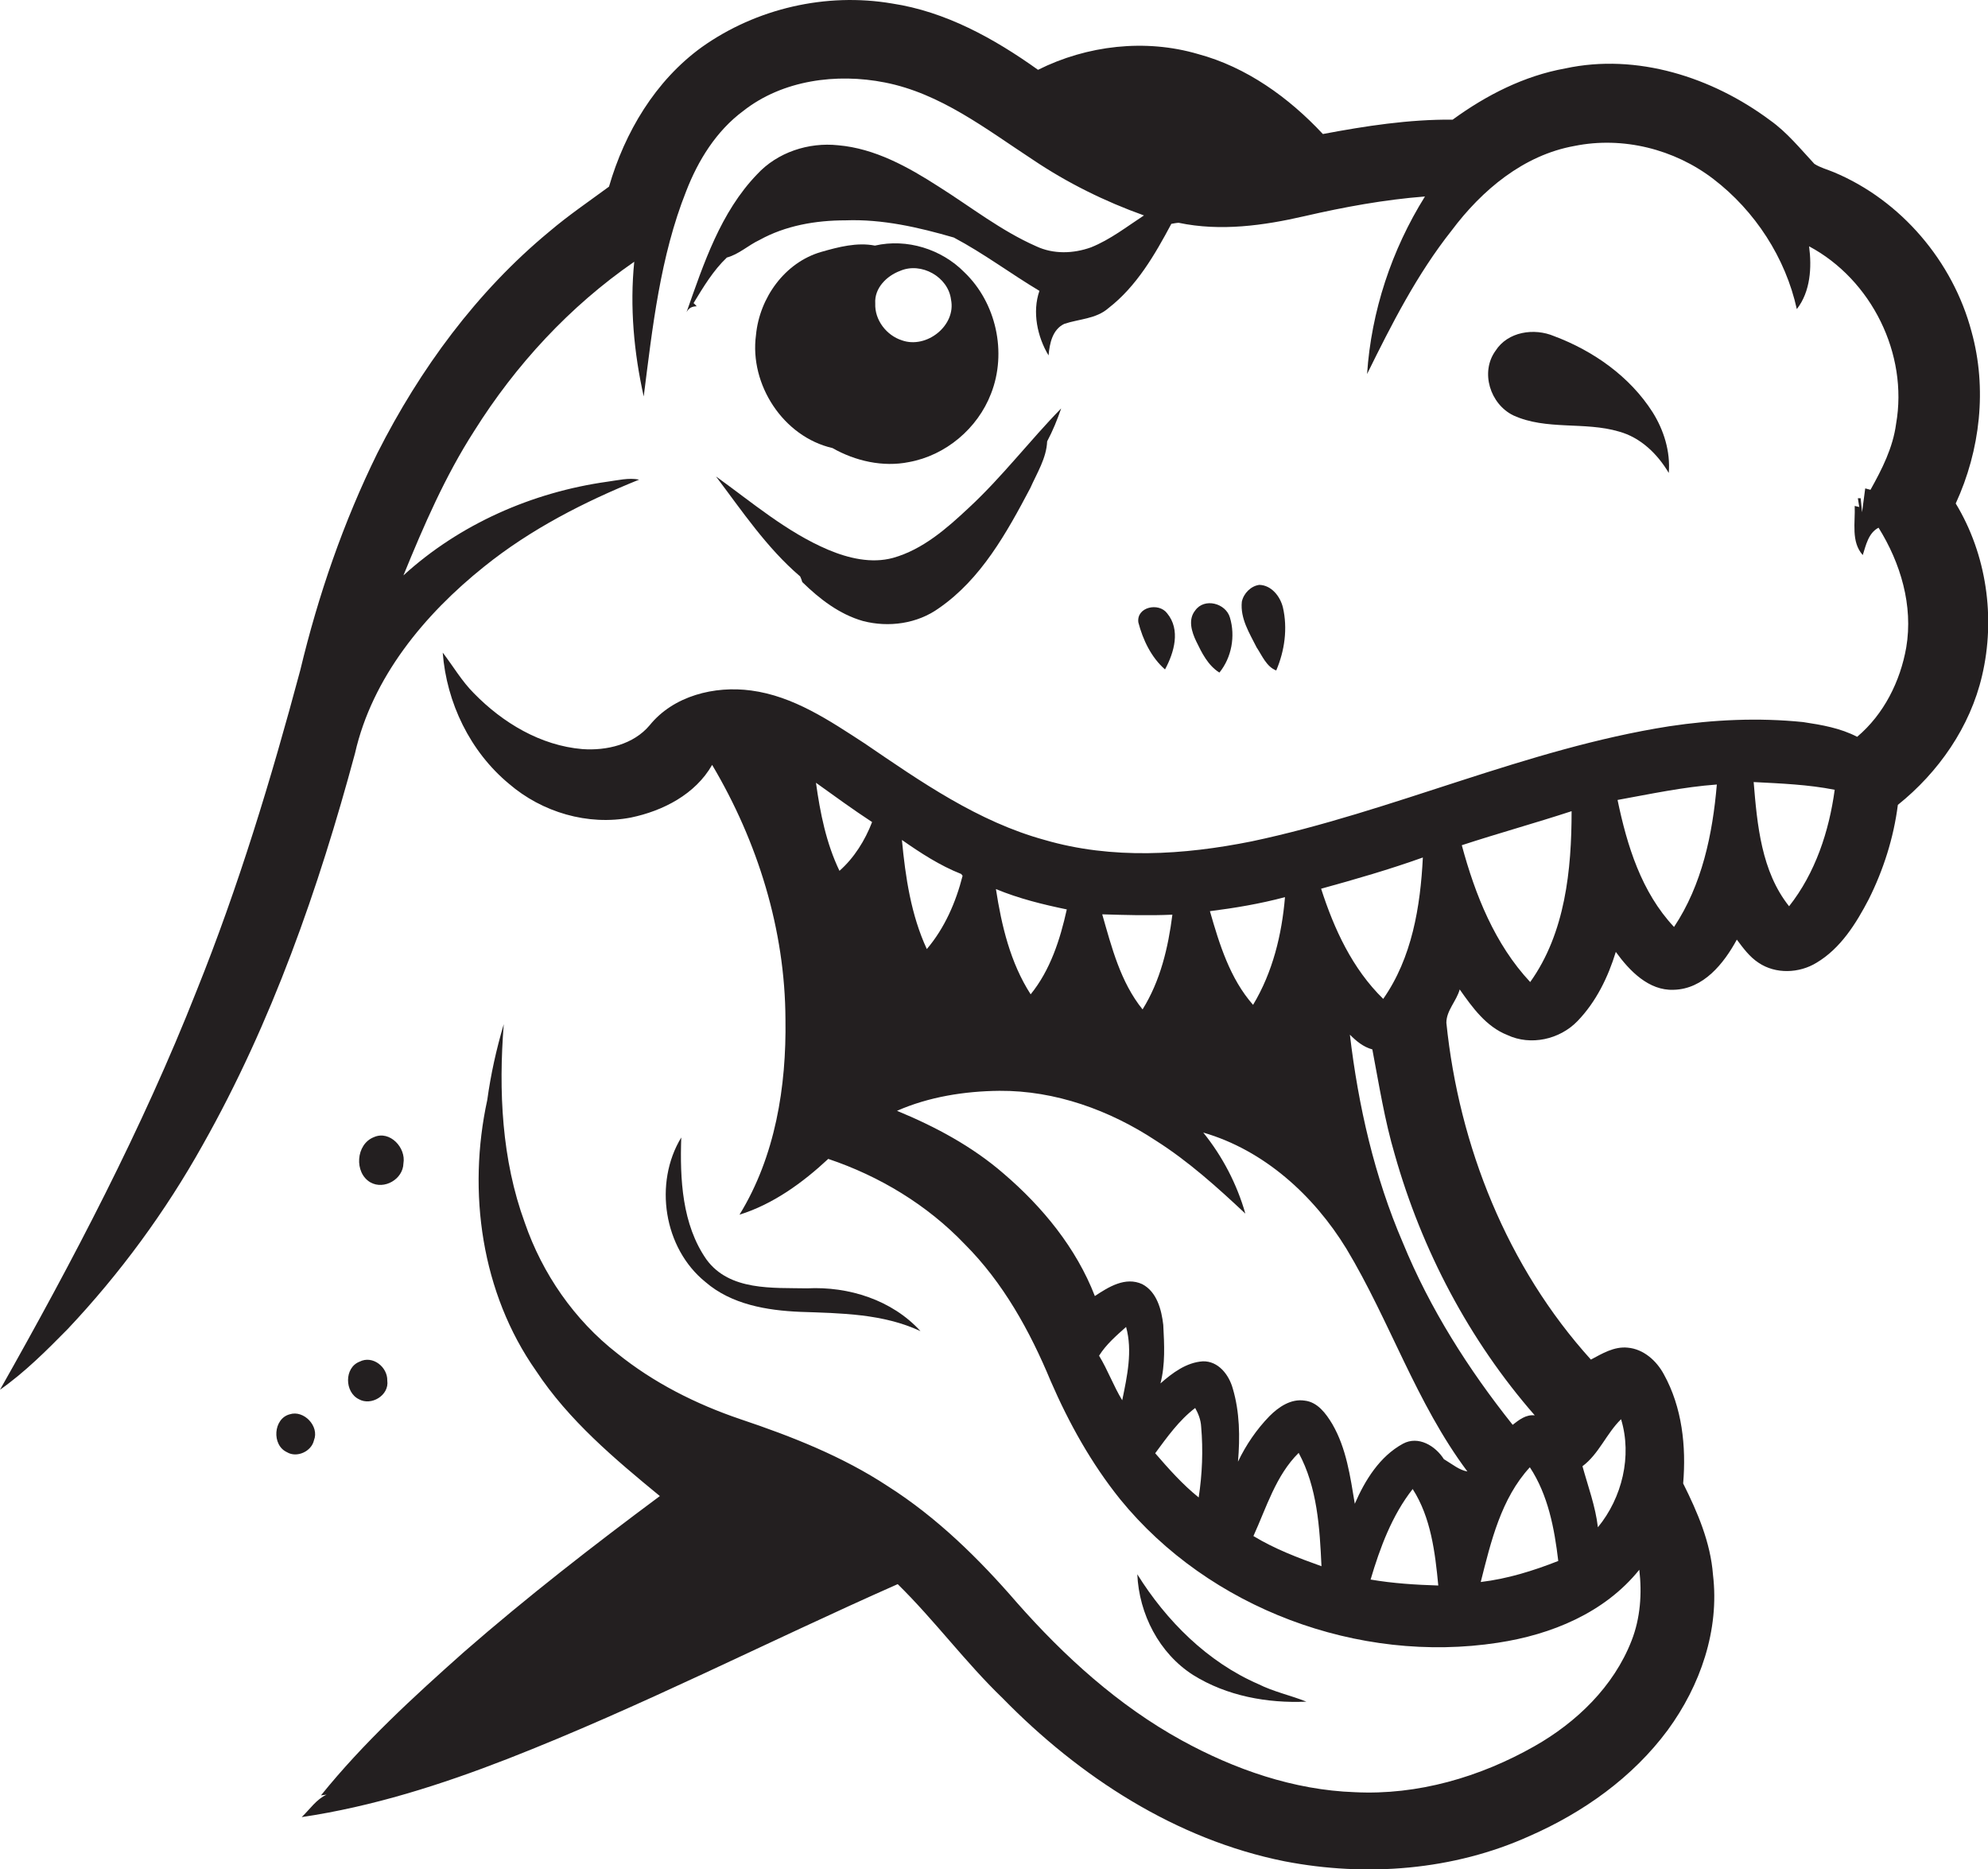 <?xml version="1.0" encoding="utf-8"?>
<!-- Generator: Adobe Illustrator 19.2.0, SVG Export Plug-In . SVG Version: 6.00 Build 0)  -->
<svg version="1.1" id="Layer_1" xmlns="http://www.w3.org/2000/svg" xmlns:xlink="http://www.w3.org/1999/xlink" x="0px" y="0px"
	 viewBox="0 0 566.7 532.7" enable-background="new 0 0 566.7 532.7" xml:space="preserve">
<g>
	<path fill="#231F20" d="M557.5,143.5c7-15.2,9-32.8,4.5-49c-5.3-20-20.1-37.4-39.2-45.4c-1.9-0.8-3.9-1.3-5.6-2.4
		c-4-4.3-7.8-9-12.6-12.4c-16.5-12.3-38-19.2-58.4-14.8c-11.7,2.1-22.5,7.6-32.1,14.6c-12.5-0.1-24.8,1.8-37,4.1
		c-9.7-10.4-21.8-19.1-35.6-22.8c-15-4.4-31.6-2.5-45.6,4.5C283.3,10.9,269.5,3.3,254.3,1c-18.8-3.2-38.7,1.4-54.2,12.4
		c-13.3,9.6-22,24.3-26.5,39.8c-5.7,4.2-11.6,8.2-17,12.8c-20.7,17.1-36.9,39.2-49,63.1c-9.7,19.7-16.9,40.6-22,61.9
		c-8.3,31-17.6,61.7-29.6,91.5C40.5,321.8,20.8,359.3,0,396.1c7.1-5,13.3-11.2,19.3-17.3c14.9-15.8,27.9-33.5,38.5-52.5
		c19.7-34.9,33-73,43.4-111.6c4.9-21.6,19.8-39.6,36.8-53.2c13.3-10.7,28.6-18.5,44.2-24.8c-3-0.6-6.1,0.2-9.1,0.6
		c-21.4,3-42.1,12.1-58.1,26.7c5.8-14.2,11.9-28.3,20.2-41.2c11.8-18.8,27.2-35.5,45.6-48.2c-1.3,12.8-0.1,25.9,2.7,38.4
		c2.5-19.7,4.7-39.9,12.1-58.5c3.4-8.8,8.6-17.2,16.3-22.9c11.2-8.8,26.6-10.8,40.3-8.1c15.9,3.1,28.9,13.3,42.2,22
		c9.8,6.6,20.5,11.9,31.7,15.9c-4.9,3.2-9.6,6.9-15.1,9.1c-5,1.8-10.7,2-15.6-0.3c-10-4.4-18.6-11.2-27.8-17
		c-8.7-5.6-18.2-10.9-28.7-11.8c-8.4-0.9-17.3,2-23.1,8.3c-10.4,10.8-15.2,25.4-20.1,39.3c0.6-1.2,1.6-1.7,2.9-1.7
		c-0.2-0.2-0.6-0.7-0.9-0.9c2.8-4.6,5.6-9.3,9.5-13c3.4-0.9,6.1-3.5,9.3-5c7.4-4.1,16-5.6,24.5-5.6c10.5-0.4,20.9,2,30.9,4.9
		c8.5,4.5,16.2,10.3,24.4,15.2c-2.1,6-0.6,13.1,2.6,18.4c0.3-3.4,1.1-7.4,4.5-9c4.2-1.4,9.1-1.4,12.6-4.5c8-6.2,13.2-15.2,17.9-24
		c0.5-0.1,1.6-0.3,2.1-0.3c11.9,2.5,24.2,0.8,35.9-1.9c11.3-2.6,22.7-4.7,34.3-5.6c-9.5,15.2-15.3,32.7-16.5,50.6
		c7-14.2,14.2-28.4,24.1-40.9c8.6-11.5,20.5-21.5,35-24.1c13.8-2.8,28.5,0.9,39.6,9.4c11.9,9.1,20.6,22.5,23.8,37.1
		c3.9-5,4.3-11.9,3.5-17.9c17.8,9.5,28.3,30.7,24.8,50.6c-0.9,6.8-4,12.9-7.3,18.8c-0.4-0.1-1.2-0.3-1.5-0.4
		c-0.2,1.7-0.7,5.1-0.9,6.8l-0.4-4l-0.8,0c0.1,0.6,0.3,1.9,0.4,2.5l-1.3-0.3c0.2,4.7-1.1,10.2,2.3,14c0.9-2.8,1.6-6.3,4.5-7.8
		c6.3,10.1,9.9,22.2,7.9,34.1c-1.7,9.7-6.4,19.1-14,25.5c-4.8-2.5-10.1-3.4-15.4-4.2c-12.7-1.3-25.6-0.7-38.2,1.2
		c-40.8,6.4-78.7,24.3-119,32.8c-19.4,3.9-39.8,5.2-59-0.4c-19-5.2-35.3-16.6-51.3-27.5c-10-6.5-20.3-13.5-32.4-15.1
		c-10.4-1.4-22.1,1.5-28.9,9.9c-4.6,5.5-12.3,7.3-19.2,6.8c-11.9-1-22.7-7.5-30.9-15.9c-3.5-3.5-5.9-7.7-8.9-11.6
		c1.1,14.3,7.8,28.2,18.9,37.4c9.4,8.1,22.5,12,34.8,9.6c9.1-1.9,18.3-6.6,23.1-15c13,21.9,20.8,47,20.9,72.5
		c0.3,19.2-2.9,39.1-13.1,55.7c9.6-3,18-9.1,25.3-15.9c14.6,4.9,28.2,13.1,38.9,24.3c11,11,18.6,24.8,24.5,39
		c5.2,12,11.6,23.5,19.8,33.7c25.4,31.2,68,47,107.7,40.9c15.2-2.3,30.4-8.5,40.3-20.8c0.8,6.8,0.3,13.8-2.2,20.2
		c-5.1,13.1-15.7,23.3-27.7,30.1c-15.5,8.8-33.3,14-51.2,13.1c-17.4-0.6-34.3-6.5-49.4-14.8c-18-9.9-33.4-23.9-46.9-39.2
		c-10.8-12.5-22.8-24.3-36.8-33.2c-12.9-8.5-27.4-14.2-42-19.1c-12.7-4.3-24.8-10.4-35.2-18.8c-12.2-9.5-21.3-22.7-26.3-37.2
		c-6.6-18-7.5-37.6-6-56.6c-2.1,7.1-3.7,14.3-4.7,21.6c-5.7,26.2-1.7,55,13.9,77.2c9.3,14.1,22.4,25.1,35.3,35.7
		c-19.1,14.2-37.9,28.8-55.8,44.4c-14.4,12.8-28.7,25.9-40.8,40.9l1.6-0.2c-2.9,1.3-4.8,4.2-7.1,6.4c20.2-3,39.7-9.2,58.7-16.6
		c37.9-14.8,74.1-33.4,111.2-49.8c10.5,10.3,19.3,22.3,29.9,32.5c21.9,22.4,49.4,40.3,80.4,46.5c23.3,4.5,48.1,2.6,69.8-7.2
		c15.3-6.7,29.4-16.7,39.4-30.2c9.3-12.7,14.8-28.5,12.9-44.3c-0.7-9.2-4.4-17.8-8.5-26c0.9-10.6-0.3-21.7-5.5-31.1
		c-2.1-3.9-5.8-7.2-10.3-7.6c-3.9-0.4-7.3,1.7-10.5,3.4c-23.8-26.3-37.6-60.8-41.2-96c0-3.5,2.9-6.2,3.8-9.5
		c3.6,5.1,7.5,10.6,13.6,13c6.6,3.1,14.9,1.3,20-4c5.3-5.5,8.7-12.5,10.9-19.7c3.9,5.4,9.4,11.1,16.5,10.8c8.5-0.2,14.3-7.5,18-14.3
		c1.8,2.4,3.6,4.9,6.2,6.6c4.9,3.3,11.6,3,16.5,0c6.9-4.1,11.3-11.2,14.9-18.1c4.2-8.4,7.1-17.5,8.3-26.9
		c11.6-9.3,20.6-22.2,24-36.8C568.9,176.1,566.3,158,557.5,143.5z M405.6,244.4c-0.7,14-3.1,28.6-11.3,40.3
		c-8.8-8.6-14-19.9-17.7-31.4C386.4,250.6,396.1,247.8,405.6,244.4z M366.3,255.7c-0.9,10.7-3.5,21.4-9.1,30.7
		c-6.6-7.5-9.6-17.3-12.3-26.7C352,258.8,359.2,257.6,366.3,255.7z M334.2,260.7c-1.2,9.4-3.4,18.8-8.5,27
		c-6.3-7.8-8.8-17.7-11.5-27.1C320.8,260.8,327.5,261,334.2,260.7z M304.1,259.2c-1.9,8.6-4.7,17.3-10.3,24.2
		c-5.8-9-8.3-19.6-9.9-30C290.4,256.1,297.3,257.8,304.1,259.2z M274,249.1l0.4,0.5c-1.9,7.5-5.1,14.9-10.2,20.9
		c-4.5-9.7-6.1-20.5-7.1-31.1C262.4,243.1,267.9,246.7,274,249.1z M239.3,248.2c-3.8-7.9-5.5-16.5-6.7-25.1
		c5.3,3.8,10.5,7.6,16,11.2C246.6,239.5,243.5,244.5,239.3,248.2z M319.9,399.1c-2.5-4.1-4.1-8.6-6.6-12.7c2-3.2,4.9-5.7,7.7-8.2
		C322.9,385,321.3,392.3,319.9,399.1z M341.7,426.8c-4.6-3.7-8.5-8.1-12.4-12.6c3.4-4.6,6.8-9.4,11.4-12.9c0.9,1.6,1.6,3.4,1.7,5.3
		C343,413.4,342.7,420.2,341.7,426.8z M357.3,437.8c3.7-8.1,6.4-17.3,12.9-23.7c5.3,9.8,6,21.3,6.5,32.3
		C370,444,363.4,441.5,357.3,437.8z M390.7,450.2c2.7-9.1,6.1-18.3,12-25.8c5.2,8.1,6.4,18.1,7.3,27.5
		C403.6,451.7,397.1,451.3,390.7,450.2z M412.1,416.2l-0.5-0.3c-2.4-3.8-7.3-6.8-11.7-4.4c-6.6,3.6-10.8,10.4-13.7,17.1
		c-1.3-7.8-2.4-15.8-6.4-22.7c-1.8-3-4.2-6.3-7.9-6.7c-3.9-0.6-7.4,1.8-10,4.4c-3.7,3.8-6.7,8.2-9,13c0.6-7,0.5-14.2-1.5-20.9
		c-1.1-3.9-4.1-7.8-8.5-7.7c-4.7,0.3-8.7,3.3-12.1,6.3c1.4-5.4,1.1-11.1,0.8-16.7c-0.5-4.3-1.8-9.4-6-11.6
		c-4.8-2.2-9.6,0.8-13.5,3.4c-5.3-13.7-14.9-25.4-26-34.9c-9-7.8-19.5-13.4-30.4-17.9c9.1-4,19.3-5.6,29.2-5.7
		c15.9-0.1,31.4,5.5,44.6,14.2c9.3,5.9,17.5,13.3,25.5,20.8c-2.4-8.4-6.5-16.3-12-23.1c17.3,5,31.5,17.9,40.8,33.1
		c12.4,20.6,19.9,44,34.5,63.5C416,419,414.1,417.4,412.1,416.2z M462.1,404.5c3.2,10.5,0.3,22.4-6.6,30.8c-0.7-6-2.8-11.6-4.4-17.4
		C455.8,414.4,457.9,408.6,462.1,404.5z M422.1,450.9c2.9-11.5,5.8-23.8,14-32.7c5.2,7.9,7,17.4,8.1,26.7
		C437.1,447.7,429.7,450,422.1,450.9z M437.5,403.4c-2.5-0.3-4.5,1.3-6.3,2.7c-12.6-15.8-23.6-33.1-31.3-51.9
		c-8.1-18.8-12.7-39-15.1-59.3c1.8,1.8,3.8,3.5,6.4,4.2c1.9,10,3.5,20.2,6.4,30C405.3,356.3,418.8,382,437.5,403.4z M436.2,279.9
		c-10.1-10.8-15.7-24.9-19.5-39c10.4-3.4,20.9-6.3,31.3-9.7C448,247.9,446.2,265.9,436.2,279.9z M477.2,264.2
		c-9.3-9.9-13.4-23.2-16.1-36.2c9.4-1.7,18.7-3.7,28.3-4.4C488.2,237.7,485.2,252.2,477.2,264.2z M510,258.3
		c-7.9-9.9-9.1-23.2-10.1-35.4c7.7,0.4,15.5,0.7,23.1,2.2C521.4,236.9,517.5,248.8,510,258.3z"/>
	<path fill="#231F20" d="M259.1,131.7c10.5-1.9,19.6-9.6,23.4-19.5c4.6-11.7,1.5-25.9-7.6-34.6c-6.5-6.6-16.4-9.7-25.5-7.6
		c-5.1-1-10.4,0.4-15.3,1.8c-10.4,3-17.6,13.1-18.6,23.7c-1.9,14.1,7.8,29,21.8,32.2C243.8,131.4,251.7,133.2,259.1,131.7z
		 M256.6,77.2c6-2.6,13.7,1.7,14.5,8.2c1.5,7.4-7,14.1-14,11.6c-4.4-1.4-7.8-5.8-7.6-10.5C249.2,82.1,252.8,78.6,256.6,77.2z"/>
	<path fill="#231F20" d="M461.5,123c6.2,1.7,11,6.4,14.2,11.8c0.5-6.1-1.4-12.2-4.6-17.3c-6.5-10.2-16.9-17.5-28.1-21.7
		c-5.7-2.4-13.2-1.3-16.7,4.2c-4.4,6.1-1.5,15.2,5.1,18.4C440.8,122.7,451.7,120.1,461.5,123z"/>
	<path fill="#231F20" d="M228.1,164.3c0.2,0.4,0.5,1.2,0.6,1.6c4.9,4.8,10.6,9.2,17.3,11.1c7.3,1.9,15.5,0.8,21.7-3.7
		c12-8.3,19.3-21.5,26-34.2c1.9-4.3,4.6-8.5,4.8-13.3c1.6-3,2.9-6.2,4-9.4c-9,9.2-16.8,19.5-26.3,28.3c-6.3,5.9-13.1,11.9-21.6,14.3
		c-6.2,1.7-12.8,0.1-18.5-2.3c-11.8-5-21.7-13.5-32-20.9C211.5,145.6,218.6,156.2,228.1,164.3z"/>
	<path fill="#231F20" d="M363.8,191.1c2.4-5.6,3.3-12,1.9-18c-0.8-3.2-3.3-6.3-6.7-6.4c-2.4,0.3-4.5,2.4-5,4.8
		c-0.5,4.8,2.2,9,4.2,13C359.8,186.9,361,190,363.8,191.1z"/>
	<path fill="#231F20" d="M347.6,191.7c3.5-4.3,4.6-10.4,3-15.7c-1.2-4.1-7.3-5.7-9.9-2c-2.1,2.6-1,6.1,0.3,8.8
		C342.6,186.1,344.3,189.6,347.6,191.7z"/>
	<path fill="#231F20" d="M332.1,190.8c2.6-4.8,4.5-11.3,0.6-16c-2.4-3.2-8.8-1.8-8.2,2.6C325.8,182.4,328.2,187.4,332.1,190.8z"/>
	<path fill="#231F20" d="M105.6,337c3.9,2.2,9.3-0.9,9.4-5.4c0.8-4.5-3.9-9.5-8.4-7.5C101.4,326.1,100.9,334.3,105.6,337z"/>
	<path fill="#231F20" d="M102.3,398.8c3.5,2,8.7-1.1,8.1-5.3c0.1-3.9-4.2-7.3-7.9-5.4C98.1,389.8,98.2,396.8,102.3,398.8z"/>
	<path fill="#231F20" d="M89.5,410.5c1.6-4-2.9-8.7-6.9-7.4c-4.7,1.2-5.2,8.8-0.8,10.8C84.6,415.6,88.8,413.7,89.5,410.5z"/>
	<path fill="#231F20" d="M201.1,365.4c7.4,6.4,17.5,8.1,27,8.5c11.6,0.4,23.6,0.5,34.3,5.5c-8.1-8.9-20.5-12.8-32.3-12.2
		c-9.8-0.2-22.1,0.8-28.7-8.2c-7-10-7.6-23-7.2-34.8C186.3,337.2,189.2,355.8,201.1,365.4z"/>
	<path fill="#231F20" d="M372.4,485c-4.5-1.8-9.3-2.8-13.7-5c-14.5-6.3-26.2-18-34.5-31.3c0.5,11.3,6.2,22.5,15.9,28.7
		C349.7,483.4,361.3,485.5,372.4,485z"/>
</g>
</svg>
